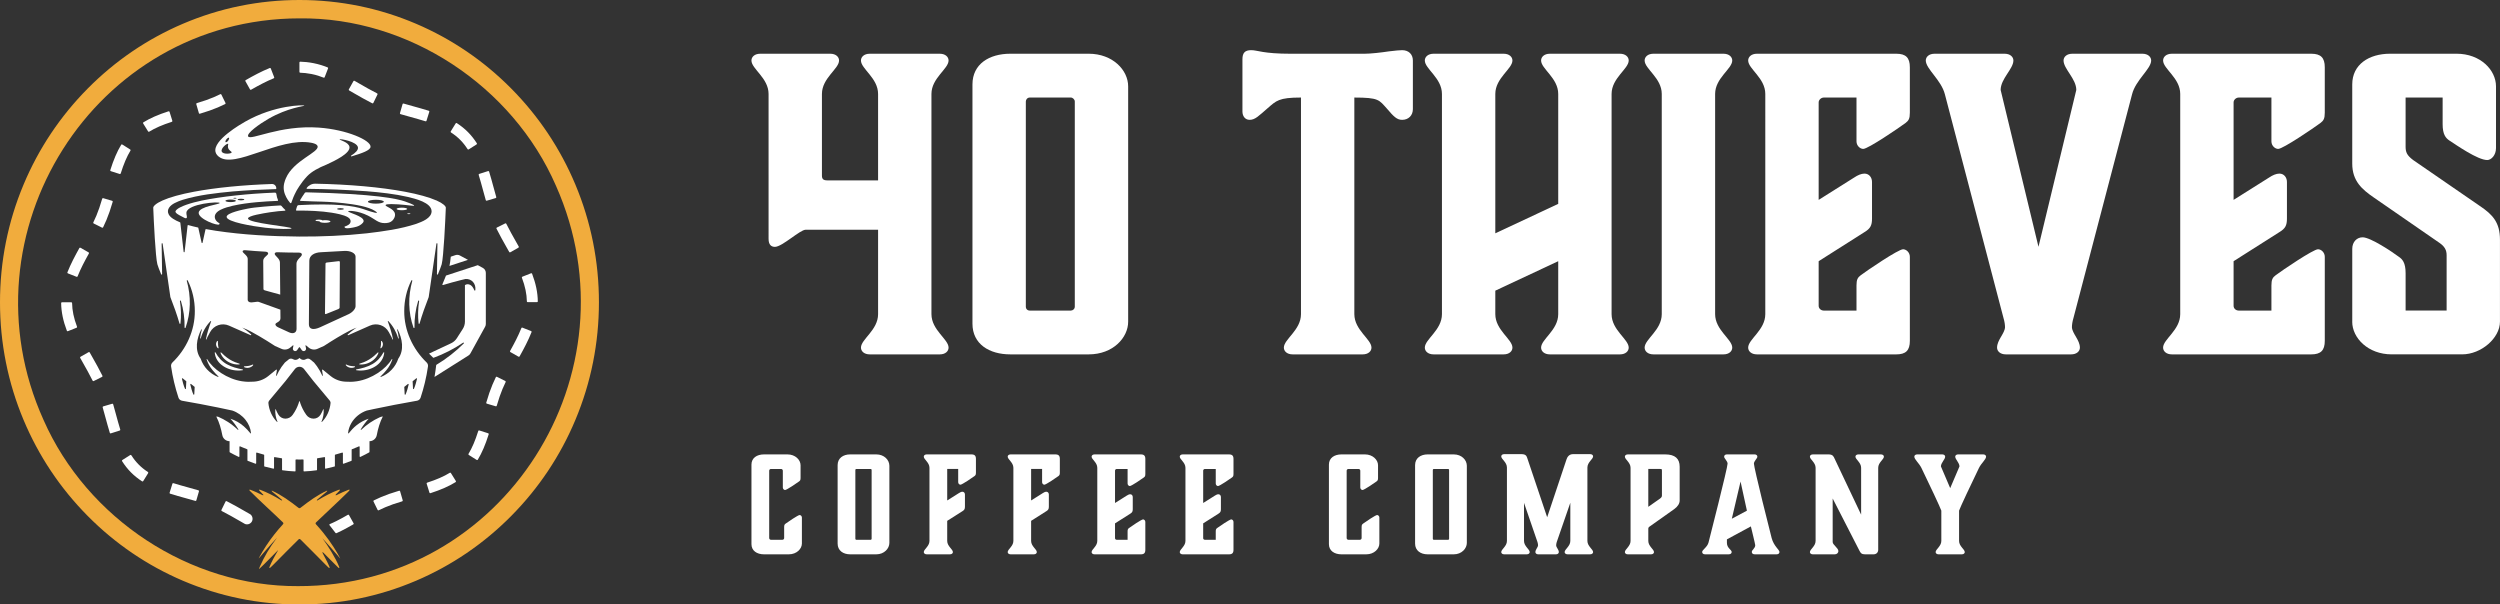 <svg viewBox="0 0 2350.4 568.32" xmlns="http://www.w3.org/2000/svg" id="Layer_6"><rect x="0" y="0" width="2350.4" height="568.32" fill="#333333" stroke="none"/><defs><style>.cls-1{fill:#f1ac3d;}.cls-2{fill:#fff;}</style></defs><path d="M875.71,295.36c0,14.98,16.1,23.59,16.1,31.45,0,3.37-2.99,6.36-8.24,6.36h-65.89c-5.24,0-8.24-2.99-8.24-6.36,0-7.86,16.1-16.47,16.1-31.45v-79.37h-68.14c-5.24,0-22.09,16.1-28.83,16.1-3.37,0-5.99-1.87-5.99-7.49V88.33c0-14.98-16.1-23.59-16.1-31.45,0-3.37,2.99-6.36,8.24-6.36h65.89c5.24,0,8.24,2.99,8.24,6.36,0,7.86-16.1,16.47-16.1,31.45v76.75c0,2.99,1.12,4.49,4.87,4.49h47.92v-81.24c0-14.98-16.1-23.59-16.1-31.45,0-3.37,2.99-6.36,8.24-6.36h65.89c5.24,0,8.24,2.99,8.24,6.36,0,7.86-16.1,16.47-16.1,31.45v207.03Z" class="cls-2"></path><path d="M914.27,304.35V79.34c0-19.09,15.72-28.83,35.57-28.83h73.75c22.46,0,37.06,15.35,37.06,30.7v221.26c0,14.98-14.23,30.7-37.06,30.7h-73.75c-19.84,0-35.57-9.73-35.57-28.83ZM968.18,291.99h38.56c1.87,0,3.74-1.5,3.74-3.74V95.44c0-1.87-1.87-3.74-3.74-3.74h-38.56c-2.25,0-3.74,1.87-3.74,3.74v192.81c0,2.25,1.5,3.74,3.74,3.74Z" class="cls-2"></path><path d="M1273.3,295.36c0,14.98,16.1,23.59,16.1,31.45,0,3.37-2.99,6.36-8.24,6.36h-65.89c-5.24,0-8.24-2.99-8.24-6.36,0-7.86,16.1-16.47,16.1-31.45V91.7c-20.97,0-23.21,3-31.45,10.11-8.24,7.11-11.61,10.86-16.85,10.86-4.12,0-6.74-3.37-6.74-7.86v-49.04c0-5.99,2.25-8.61,8.24-8.61s10.86,3.37,37.44,3.37h68.89c5.99,0,15.72-1.12,23.21-2.25,6.36-.75,10.11-1.12,12.35-1.12,5.99,0,10.11,3.74,10.11,9.73v45.67c0,5.99-4.12,10.11-10.11,10.11-4.87,0-7.86-2.99-14.23-10.48-7.49-8.24-7.49-10.48-30.7-10.48v203.66Z" class="cls-2"></path><path d="M1515.15,295.36c0,14.98,16.1,23.59,16.1,31.45,0,3.37-2.99,6.36-8.24,6.36h-65.89c-5.24,0-8.24-2.99-8.24-6.36,0-7.86,16.1-16.47,16.1-31.45v-49.79l-59.15,27.7v22.09c0,14.98,16.1,23.59,16.1,31.45,0,3.37-2.99,6.36-8.24,6.36h-65.89c-5.24,0-8.24-2.99-8.24-6.36,0-7.86,16.1-16.47,16.1-31.45V88.33c0-14.98-16.1-23.59-16.1-31.45,0-3.37,2.99-6.36,8.24-6.36h65.89c5.24,0,8.24,2.99,8.24,6.36,0,7.86-16.1,16.47-16.1,31.45v131.03l59.15-27.7v-103.33c0-14.98-16.1-23.59-16.1-31.45,0-3.37,2.99-6.36,8.24-6.36h65.89c5.24,0,8.24,2.99,8.24,6.36,0,7.86-16.1,16.47-16.1,31.45v207.03Z" class="cls-2"></path><path d="M1612.49,295.36c0,14.98,16.1,23.59,16.1,31.45,0,3.37-2.99,6.36-8.24,6.36h-65.89c-5.24,0-8.24-2.99-8.24-6.36,0-7.86,16.1-16.47,16.1-31.45V88.33c0-14.98-16.1-23.59-16.1-31.45,0-3.37,2.99-6.36,8.24-6.36h65.89c5.24,0,8.24,2.99,8.24,6.36,0,7.86-16.1,16.47-16.1,31.45v207.03Z" class="cls-2"></path><path d="M1651.8,333.17c-5.24,0-8.24-2.99-8.24-6.36,0-7.86,16.1-16.47,16.1-31.45V88.33c0-14.98-16.1-23.59-16.1-31.45,0-3.37,2.99-6.36,8.24-6.36h131.03c8.99,0,12.73,3.74,12.73,12.73v42.68c0,5.62-1.12,7.49-4.12,9.73-5.99,4.49-35.19,24.34-39.68,24.34-2.99,0-6.36-2.99-6.36-7.11v-41.18h-30.7c-2.62,0-4.87,2.25-4.87,4.49v91.72l33.32-20.97c3.37-2.25,6.74-3.74,9.73-3.74,4.49,0,7.11,3.74,7.11,7.86v34.44c0,6.36-1.5,9.36-7.11,12.73l-43.05,27.33v41.93c0,2.62,2.25,4.49,4.87,4.49h30.7v-23.59c0-5.62,1.12-7.49,4.12-9.73,5.99-4.49,35.19-24.33,39.69-24.33,2.99,0,6.36,2.99,6.36,7.11v78.99c0,8.98-3.74,12.73-12.73,12.73h-131.03Z" class="cls-2"></path><path d="M1916.48,232.09l35.57-147.51c0-10.48-11.98-19.84-11.98-27.7,0-3.37,2.99-6.36,8.24-6.36h65.89c5.24,0,8.24,2.99,8.24,6.36,0,7.86-14.6,18.34-17.97,31.82l-55.03,210.03c-1.12,3.74-1.5,6.74-1.5,8.99.37,5.99,7.49,11.98,7.49,19.09,0,3.37-2.99,6.36-8.24,6.36h-61.4c-5.24,0-8.24-2.99-8.24-6.36,0-7.11,7.11-13.1,7.49-19.09,0-2.25-.37-5.24-1.5-8.99l-55.03-210.03c-3.37-13.48-17.97-23.96-17.97-31.82,0-3.37,2.99-6.36,8.24-6.36h65.89c5.24,0,8.24,2.99,8.24,6.36,0,7.86-11.98,17.22-11.98,27.7l35.57,147.51Z" class="cls-2"></path><path d="M2041.9,333.17c-5.24,0-8.24-2.99-8.24-6.36,0-7.86,16.1-16.47,16.1-31.45V88.33c0-14.98-16.1-23.59-16.1-31.45,0-3.37,2.99-6.36,8.24-6.36h131.03c8.98,0,12.73,3.74,12.73,12.73v42.68c0,5.62-1.12,7.49-4.12,9.73-5.99,4.49-35.19,24.34-39.68,24.34-2.99,0-6.36-2.99-6.36-7.11v-41.18h-30.7c-2.62,0-4.87,2.25-4.87,4.49v91.72l33.32-20.97c3.37-2.25,6.74-3.74,9.73-3.74,4.49,0,7.11,3.74,7.11,7.86v34.44c0,6.36-1.5,9.36-7.11,12.73l-43.05,27.33v41.93c0,2.62,2.25,4.49,4.87,4.49h30.7v-23.59c0-5.62,1.12-7.49,4.12-9.73,5.99-4.49,35.19-24.33,39.69-24.33,2.99,0,6.36,2.99,6.36,7.11v78.99c0,8.98-3.74,12.73-12.73,12.73h-131.03Z" class="cls-2"></path><path d="M2211.5,302.47v-68.51c0-6.74,4.49-10.86,9.73-10.86,7.49,0,28.08,13.85,34.07,18.34,3.37,2.25,6.36,5.62,6.36,15.35v35.19h38.56v-52.04c0-4.87-1.87-8.24-6.74-11.61l-61.77-42.68c-10.86-7.49-20.22-15.35-20.22-31.82v-74.5c0-18.72,15.72-28.83,35.57-28.83h62.52c22.46,0,37.06,15.35,37.06,30.7v58.03c0,6.74-4.49,11.23-8.24,11.23-8.99,0-29.2-14.23-35.57-18.34-3.37-2.25-6.36-5.62-6.36-15.35v-25.08h-34.82v46.05c0,5.24,1.12,8.24,7.11,12.73l62.52,43.05c12.35,8.24,19.09,15.72,19.09,31.82v77.12c0,15.35-17.6,30.7-35.57,30.7h-66.27c-22.09,0-37.06-15.35-37.06-30.7Z" class="cls-2"></path><path d="M753.9,511.08c0,4.73-4.73,10.08-12.32,10.08h-23.27c-6.72,0-11.82-3.36-11.82-9.58v-74.79c0-6.22,5.1-9.58,11.82-9.58h22.03c7.34,0,12.32,5.1,12.32,10.2v11.95c0,1.87-.37,2.49-1.37,3.24-1.99,1.49-11.7,8.09-13.19,8.09-1,0-2.12-1-2.12-2.36v-15.8c0-.87-.75-1.62-1.62-1.62h-9.58c-.87,0-1.62.75-1.62,1.62v63.34c0,.87.75,1.62,1.62,1.62h10.83c.87,0,1.62-.75,1.62-1.62v-10.33c0-1.87.37-2.49,1.37-3.24,1.99-1.49,11.7-8.09,13.19-8.09,1,0,2.12,1,2.12,2.36v24.51Z" class="cls-2"></path><path d="M787.5,511.08v-73.79c0-6.6,5.23-10.08,11.82-10.08h24.51c7.47,0,12.32,5.23,12.32,10.7v72.55c0,5.1-4.73,10.7-12.32,10.7h-24.51c-6.72,0-11.82-3.61-11.82-10.08ZM805.04,507.48h13.56c.5,0,.87-.5.87-.87v-64.83c0-.5-.37-.87-.87-.87h-13.56c-.5,0-.87.37-.87.87v64.83c0,.37.37.87.87.87Z" class="cls-2"></path><path d="M900.86,440.9h-10.33v29.62l11.07-6.97c1.12-.75,2.24-1.24,3.24-1.24,1.49,0,2.36,1.24,2.36,2.61v11.45c0,2.12-.5,3.11-2.36,4.23l-14.31,9.08v18.91c0,4.98,5.35,7.84,5.35,10.45,0,1.12-1,2.12-2.74,2.12h-21.9c-1.74,0-2.74-1-2.74-2.12,0-2.61,5.35-5.48,5.35-10.45v-68.81c0-4.98-5.35-7.84-5.35-10.45,0-1.12.99-2.12,2.74-2.12h42.06c2.99,0,4.23,1.24,4.23,4.23v12.94c0,1.87-.37,2.49-1.37,3.24-1.99,1.49-11.7,8.09-13.19,8.09-1,0-2.12-1-2.12-2.36v-12.44Z" class="cls-2"></path><path d="M979.75,440.9h-10.33v29.62l11.07-6.97c1.12-.75,2.24-1.24,3.24-1.24,1.49,0,2.36,1.24,2.36,2.61v11.45c0,2.12-.5,3.11-2.36,4.23l-14.31,9.08v18.91c0,4.98,5.35,7.84,5.35,10.45,0,1.12-1,2.12-2.74,2.12h-21.9c-1.74,0-2.74-1-2.74-2.12,0-2.61,5.35-5.48,5.35-10.45v-68.81c0-4.98-5.35-7.84-5.35-10.45,0-1.12.99-2.12,2.74-2.12h42.06c2.99,0,4.23,1.24,4.23,4.23v12.94c0,1.87-.37,2.49-1.37,3.24-1.99,1.49-11.7,8.09-13.19,8.09-1,0-2.12-1-2.12-2.36v-12.44Z" class="cls-2"></path><path d="M1029.02,521.16c-1.74,0-2.74-1-2.74-2.12,0-2.61,5.35-5.48,5.35-10.45v-68.81c0-4.98-5.35-7.84-5.35-10.45,0-1.12,1-2.12,2.74-2.12h43.55c2.99,0,4.23,1.24,4.23,4.23v14.19c0,1.87-.37,2.49-1.37,3.24-1.99,1.49-11.7,8.09-13.19,8.09-1,0-2.12-1-2.12-2.36v-13.69h-10.2c-.87,0-1.62.75-1.62,1.49v30.49l11.07-6.97c1.12-.75,2.24-1.24,3.24-1.24,1.49,0,2.36,1.24,2.36,2.61v11.45c0,2.12-.5,3.11-2.36,4.23l-14.31,9.08v13.94c0,.87.75,1.49,1.62,1.49h10.2v-7.84c0-1.87.37-2.49,1.37-3.24,1.99-1.49,11.7-8.09,13.19-8.09,1,0,2.12,1,2.12,2.36v26.26c0,2.99-1.24,4.23-4.23,4.23h-43.55Z" class="cls-2"></path><path d="M1111.9,521.16c-1.74,0-2.74-1-2.74-2.12,0-2.61,5.35-5.48,5.35-10.45v-68.81c0-4.98-5.35-7.84-5.35-10.45,0-1.12.99-2.12,2.74-2.12h43.55c2.99,0,4.23,1.24,4.23,4.23v14.19c0,1.87-.37,2.49-1.37,3.24-1.99,1.49-11.7,8.09-13.19,8.09-1,0-2.12-1-2.12-2.36v-13.69h-10.2c-.87,0-1.62.75-1.62,1.49v30.49l11.07-6.97c1.12-.75,2.24-1.24,3.24-1.24,1.49,0,2.36,1.24,2.36,2.61v11.45c0,2.12-.5,3.11-2.36,4.23l-14.31,9.08v13.94c0,.87.75,1.49,1.62,1.49h10.2v-7.84c0-1.87.37-2.49,1.37-3.24,1.99-1.49,11.7-8.09,13.19-8.09,1,0,2.12,1,2.12,2.36v26.26c0,2.99-1.24,4.23-4.23,4.23h-43.55Z" class="cls-2"></path><path d="M1296.81,511.08c0,4.73-4.73,10.08-12.32,10.08h-23.27c-6.72,0-11.82-3.36-11.82-9.58v-74.79c0-6.22,5.1-9.58,11.82-9.58h22.03c7.34,0,12.32,5.1,12.32,10.2v11.95c0,1.87-.37,2.49-1.37,3.24-1.99,1.49-11.7,8.09-13.19,8.09-1,0-2.12-1-2.12-2.36v-15.8c0-.87-.75-1.62-1.62-1.62h-9.58c-.87,0-1.62.75-1.62,1.62v63.34c0,.87.75,1.62,1.62,1.62h10.83c.87,0,1.62-.75,1.62-1.62v-10.33c0-1.87.37-2.49,1.37-3.24,1.99-1.49,11.7-8.09,13.19-8.09.99,0,2.12,1,2.12,2.36v24.51Z" class="cls-2"></path><path d="M1330.41,511.08v-73.79c0-6.6,5.23-10.08,11.82-10.08h24.51c7.47,0,12.32,5.23,12.32,10.7v72.55c0,5.1-4.73,10.7-12.32,10.7h-24.51c-6.72,0-11.82-3.61-11.82-10.08ZM1347.95,507.48h13.56c.5,0,.87-.5.87-.87v-64.83c0-.5-.37-.87-.87-.87h-13.56c-.5,0-.87.37-.87.87v64.83c0,.37.37.87.87.87Z" class="cls-2"></path><path d="M1476.37,472.63l-12.82,37.08c-.37,1.24-.5,2.24-.5,2.99,0,1.99,2.49,3.98,2.49,6.35,0,1.12-1,2.12-2.74,2.12h-16.55c-1.74,0-2.74-1-2.74-2.12,0-2.36,2.36-4.36,2.49-6.35,0-.75-.12-1.74-.5-2.99l-12.69-36.96v35.84c0,4.98,5.35,7.84,5.35,10.45,0,1.12-1,2.12-2.74,2.12h-21.28c-1.74,0-2.74-1-2.74-2.12,0-2.61,5.35-5.48,5.35-10.45v-69.06c0-4.98-5.35-7.84-5.35-10.45,0-1.12,1-2.12,2.74-2.12h16.18c3.98,0,4.85,1.62,5.47,3.48l18.79,55.87,18.17-54.38c.62-1.87,2.12-4.98,6.22-4.98h16.05c1.74,0,2.74,1,2.74,2.12,0,2.61-5.35,5.47-5.35,10.45v69.06c0,4.98,5.35,7.84,5.35,10.45,0,1.12-1,2.12-2.74,2.12h-21.28c-1.74,0-2.74-1-2.74-2.12,0-2.61,5.35-5.48,5.35-10.45v-35.96Z" class="cls-2"></path><path d="M1530.38,521.16c-1.74,0-2.74-1-2.74-2.12,0-2.61,5.35-5.48,5.35-10.45v-68.81c0-4.98-5.35-7.84-5.35-10.45,0-1.12,1-2.12,2.74-2.12h35.22c9.21,0,13.56,3.98,13.56,11.57v31.73c0,2.86-1.74,5.72-5.23,8.21l-23.02,16.3c-.87.62-1.24,1.12-1.24,2.12v11.45c0,4.98,5.35,7.84,5.35,10.45,0,1.12-1,2.12-2.74,2.12h-21.9ZM1549.66,440.9v35.59l10.83-7.59c1.74-1.24,1.99-2.12,1.99-2.99v-23.27c0-1.62-.12-1.74-1.74-1.74h-11.07Z" class="cls-2"></path><path d="M1672.98,518.92c0,1.37-1,2.24-2.74,2.24h-20.41c-1.99,0-2.86-1-2.86-2.24,0-1.99,3.24-3.36,3.24-6.35,0-.87-4.11-17.67-4.11-17.67l-22.52,12.19v3.36c0,4.85,4.48,6.47,4.48,8.46,0,1.24-.87,2.24-2.86,2.24h-22.15c-1.74,0-2.74-.87-2.74-2.24,0-1.99,4.85-4.48,5.97-8.84,1-3.86,17.92-70.31,17.92-74.17,0-2.36-3.24-4.98-3.24-6.47,0-1.37,1-2.24,2.74-2.24h25.76c1.74,0,2.74.87,2.74,2.24,0,1.49-3.24,4.11-3.24,6.47,0,3.86,15.31,64.96,16.67,69.93,1.99,7.59,7.34,11.07,7.34,13.07ZM1642.37,480.1l-5.97-27.38-8.21,34.97,14.19-7.59Z" class="cls-2"></path><path d="M1704.34,521.16c-1.74,0-2.74-1-2.74-2.12,0-2.61,5.35-5.48,5.35-10.45v-68.81c0-4.98-5.35-7.84-5.35-10.45,0-1.12.99-2.12,2.74-2.12h14.93c3.86,0,4.73,2.12,5.48,3.86l25.01,52.76v-44.05c0-4.98-5.35-7.84-5.35-10.45,0-1.12,1-2.12,2.74-2.12h21.28c1.74,0,2.74,1,2.74,2.12,0,2.61-5.35,5.47-5.35,10.45v77.03c0,2.61-1.74,4.36-4.48,4.36h-7.84c-3.36,0-4.23-1.24-5.35-3.48l-25.14-49.03v40.94c0,2.61,5.35,5.6,5.35,8.46,0,1.87-1.49,3.11-3.48,3.11h-20.53Z" class="cls-2"></path><path d="M1833.5,458.94l8.71-20.41c0-3.48-3.98-6.6-3.98-9.21,0-1.12,1-2.12,2.74-2.12h23.52c1.74,0,2.74,1,2.74,2.12,0,2.61-4.48,6.1-6.72,10.7-6.97,14.31-17.79,37.33-18.67,40.07v28.5c0,4.98,5.35,7.84,5.35,10.45,0,1.12-1,2.12-2.74,2.12h-21.9c-1.74,0-2.74-1-2.74-2.12,0-2.61,5.35-5.48,5.35-10.45v-28.5c-.87-2.74-11.7-25.76-18.67-40.07-2.24-4.6-6.72-8.09-6.72-10.7,0-1.12,1-2.12,2.74-2.12h23.52c1.74,0,2.74,1,2.74,2.12,0,2.61-3.98,5.72-3.98,9.21l8.71,20.41Z" class="cls-2"></path><path d="M315.47,501.07c-1.88-2.43-3.76-4.85-5.64-7.28-.28-.36-.15-.9.27-1.08,2.51-1.12,3.29-1.4,5.92-2.72,3.96-1.98,7.67-4.01,11.11-6.04.34-.2.77-.08.96.26l4.36,7.8c.19.34.08.77-.26.96-3.48,2.03-7.18,4.06-11.09,6.04-2.23,1.13-2.63,1.27-4.79,2.27-.3.14-.65.05-.85-.21ZM230.48,492.69s-.09-.04-.13-.06c-1.62-.92-3.23-1.85-4.85-2.78-5.58-3.21-11.35-6.54-17.02-9.4-.35-.18-.5-.61-.32-.97l3.92-8c.18-.36.61-.51.97-.33,5.93,2.99,11.83,6.39,17.55,9.68,1.6.92,3.21,1.85,4.81,2.76.04.02.08.05.12.08,1.9,1.6,2.45,4.31,1.35,6.47-1.17,2.29-3.9,3.4-6.39,2.54ZM355.04,479.44l-3.92-8.01c-.18-.36-.03-.8.33-.97,2.37-1.17,4.59-2.19,6.76-3.12,4.82-2.06,10.1-3.91,17.05-5.97.38-.11.78.11.89.49l2.48,8.57c.11.38-.11.78-.49.9-6.55,1.95-11.48,3.67-15.92,5.57-1.99.85-4.04,1.79-6.22,2.87-.35.17-.78.03-.96-.33ZM184.58,470.46c-.11.38-.51.6-.89.49-3.08-.9-6.25-1.78-9.32-2.63-4.76-1.32-9.67-2.67-14.45-4.18-.38-.12-.59-.53-.47-.91l2.65-8.51c.12-.38.52-.59.9-.47,4.62,1.45,9.43,2.78,14.1,4.07,3.11.86,6.32,1.75,9.48,2.67.38.11.6.52.49.9l-2.48,8.57ZM403.77,463.21l-2.66-8.52c-.12-.38.09-.78.47-.91,8.91-2.87,15.73-5.85,21.33-9.31.34-.21.77-.11.98.23l4.7,7.56c.21.34.11.79-.23,1-6.35,3.93-13.91,7.26-23.69,10.41-.38.12-.78-.09-.9-.47ZM134.61,452.33c-.21.34-.66.45-1,.23-3.91-2.53-7.43-5.37-10.5-8.46-3.06-3.08-5.87-6.64-8.36-10.57-.22-.34-.11-.79.23-1.01l7.49-4.74c.33-.21.77-.11.99.23,2.11,3.31,4.38,6.18,6.93,8.75,2.56,2.58,5.41,4.88,8.69,7.01.33.22.43.66.23,1l-4.69,7.57ZM448.2,432.43l-7.5-4.73c-.33-.21-.43-.65-.23-.99,3.45-5.72,6.31-12.43,9.19-21.56.12-.38.52-.59.9-.47l8.44,2.68c.38.12.59.53.47.91-3.11,9.88-6.39,17.52-10.26,23.93-.21.34-.65.45-.99.23ZM104.16,407.46c-.38.12-.79-.09-.9-.48-1.49-4.84-2.84-9.81-4.15-14.63-.84-3.09-1.7-6.27-2.59-9.37-.11-.38.11-.78.49-.9l8.49-2.5c.38-.11.78.11.89.49.91,3.17,1.79,6.4,2.64,9.53,1.28,4.72,2.6,9.59,4.04,14.26.12.38-.09.78-.47.9l-8.43,2.68ZM466.13,381.99l-8.49-2.51c-.38-.11-.6-.52-.49-.9,2.03-6.93,3.84-12.2,5.87-17.03.94-2.25,1.98-4.54,3.17-6.99.17-.36.61-.51.96-.33l7.93,3.96c.35.18.5.61.32.97-1.1,2.26-2.06,4.38-2.92,6.44-1.86,4.45-3.56,9.38-5.47,15.9-.11.38-.51.6-.89.49ZM88.07,358.27c-.35.18-.78.03-.96-.33-2.84-5.73-6.13-11.56-9.32-17.2-.81-1.43-1.62-2.86-2.42-4.3-.2-.35-.07-.79.27-.99l7.7-4.39c.35-.2.78-.07.98.27.8,1.42,1.6,2.84,2.4,4.26,3.27,5.78,6.64,11.74,9.6,17.74.18.36.03.8-.33.98l-7.93,3.95ZM487.52,335.37l-7.7-4.39c-.35-.2-.47-.64-.27-.99,3.84-6.88,7.74-14.22,10.64-21.56.15-.37.56-.55.93-.41l8.23,3.24c.37.15.56.57.41.95-3.12,7.92-7.24,15.66-11.26,22.87-.2.35-.63.47-.98.27ZM62.86,310.96c-3.51-9.23-5.26-17.76-5.37-26.04,0-.4.32-.73.72-.73h8.84c.39,0,.71.32.72.71.1,6.98,1.63,14.29,4.66,22.28.14.37-.04.79-.41.94l-8.23,3.25c-.37.15-.79-.04-.94-.42ZM495.34,283.38c-.11-6.98-1.64-14.29-4.68-22.28-.14-.37.04-.79.41-.94l8.23-3.26c.37-.15.79.04.94.42,3.51,9.23,5.28,17.76,5.38,26.03,0,.4-.32.73-.72.73h-8.84c-.39.01-.71-.31-.72-.7ZM72.01,260.25l-8.23-3.25c-.37-.15-.56-.57-.41-.95,3.13-7.92,7.24-15.65,11.27-22.87.2-.35.63-.47.98-.27l7.7,4.39c.35.2.47.64.27.99-3.84,6.88-7.75,14.22-10.65,21.56-.15.37-.56.55-.93.41ZM479.75,237.21c-.35.2-.78.07-.98-.27-.79-1.41-1.58-2.81-2.38-4.22-3.27-5.79-6.65-11.77-9.63-17.78-.18-.36-.03-.8.33-.98l7.93-3.95c.35-.18.78-.03.96.33,2.84,5.75,6.14,11.59,9.34,17.24.8,1.42,1.6,2.83,2.4,4.25.2.35.07.79-.27.99l-7.7,4.39ZM95.97,214.05l-7.92-3.96c-.36-.18-.5-.61-.33-.97,1.09-2.25,2.04-4.34,2.9-6.39,1.87-4.46,3.57-9.4,5.48-15.95.11-.38.51-.61.89-.49l8.49,2.5c.38.11.6.52.49.9-2.03,6.95-3.85,12.24-5.88,17.08-.94,2.23-1.97,4.51-3.15,6.94-.17.36-.61.51-.97.33ZM457.6,188.69c-.38.11-.78-.11-.89-.49-.91-3.16-1.78-6.37-2.62-9.48-1.29-4.73-2.61-9.62-4.06-14.31-.12-.38.09-.78.47-.9l8.43-2.68c.38-.12.79.09.9.48,1.5,4.86,2.85,9.85,4.16,14.67.83,3.07,1.69,6.24,2.58,9.32.11.38-.11.78-.49.9l-8.49,2.5ZM112.58,163.59l-8.43-2.68c-.38-.12-.59-.53-.47-.92,3.12-9.88,6.4-17.52,10.27-23.92.21-.34.66-.45.99-.23l7.5,4.73c.33.21.44.65.23.99-3.46,5.72-6.32,12.42-9.19,21.55-.12.38-.52.59-.9.48ZM440.62,140.5c-.33.21-.77.11-.99-.23-2.1-3.29-4.36-6.15-6.9-8.71-2.57-2.59-5.43-4.9-8.73-7.03-.33-.21-.44-.66-.23-1l4.68-7.57c.21-.34.66-.45,1-.23,3.92,2.53,7.47,5.39,10.54,8.49,3.04,3.07,5.85,6.61,8.34,10.52.22.34.11.79-.23,1.01l-7.49,4.74ZM139.26,123.58l-4.7-7.56c-.21-.34-.11-.79.23-1,6.34-3.93,13.91-7.24,23.69-10.39.38-.12.79.09.91.47l2.65,8.51c.12.38-.09.79-.47.91-8.91,2.87-15.73,5.84-21.33,9.29-.34.21-.77.11-.98-.23ZM400.97,113.58c-.12.38-.52.59-.9.47-4.6-1.44-9.4-2.77-14.05-4.06-3.13-.87-6.35-1.76-9.52-2.69-.38-.11-.6-.52-.49-.9l2.48-8.57c.11-.38.51-.6.89-.49,3.09.91,6.28,1.79,9.36,2.64,4.74,1.31,9.64,2.67,14.41,4.16.38.12.59.53.47.91l-2.65,8.51ZM187,106.44l-2.48-8.57c-.11-.38.11-.79.49-.9,6.53-1.94,11.44-3.66,15.87-5.55,2.01-.86,4.06-1.81,6.26-2.89.36-.18.79-.03.96.33l3.92,8c.18.36.03.8-.33.97-2.38,1.18-4.62,2.21-6.81,3.14-4.81,2.05-10.07,3.9-17,5.96-.38.11-.78-.11-.89-.49ZM350.99,96.81c-.18.36-.61.51-.97.33-5.92-2.99-11.8-6.38-17.5-9.66-1.43-.82-2.86-1.65-4.29-2.47-.34-.2-.47-.64-.27-.99l4.35-7.77c.2-.35.63-.47.98-.28,1.44.83,2.89,1.66,4.33,2.49,5.57,3.21,11.32,6.52,16.97,9.37.35.18.5.61.32.97l-3.92,8ZM235.06,84.08l-4.35-7.77c-.2-.35-.08-.79.27-.99,7.16-4.07,14.82-8.23,22.65-11.38.37-.15.79.04.94.41l3.22,8.31c.14.37-.04.79-.4.94-6.85,2.77-13.54,6.32-21.35,10.76-.35.2-.79.08-.98-.27ZM305.23,72.62c-.14.37-.56.55-.93.4-3.12-1.27-6.97-2.55-11.46-3.44-3.97-.79-7.57-1.12-10.64-1.21-.39-.01-.69-.33-.69-.72v-8.94c0-.4.33-.73.72-.72,3.6.09,7.83.46,12.51,1.39,5.22,1.04,9.7,2.52,13.31,3.99.36.15.53.56.39.93l-3.22,8.33Z" class="cls-2"></path><path d="M207.95,333.32c.46.93,1.02,1.81,1.67,2.63,1.3,1.65,2.95,3.07,4.8,4.15.91.56,1.9,1.01,2.9,1.4,1,.39,2.05.68,3.1.89,1.5.28,3.04.4,4.54.28.43-.03.5-.65.08-.77-1.4-.42-2.73-.87-4.02-1.4-1.82-.73-3.53-1.59-5.15-2.6-1.63-1-3.13-2.15-4.6-3.39-1.13-.96-2.2-1.99-3.31-3.08-.3-.29-.78.02-.64.41.17.51.39,1,.62,1.48Z" class="cls-2"></path><path d="M432.38,240.21c-1.27-.69-2.79-.82-4.16-.36l-4.41,1.48c-.39,3.73-.8,6.79-1.25,8.68l17.41-5.7-7.6-4.11Z" class="cls-2"></path><path d="M203.97,326.4c.25.37.55.7.9.98.3.24.72-.04.62-.41-.1-.38-.19-.74-.27-1.09-.14-.64-.24-1.25-.28-1.86-.05-.61-.06-1.22-.06-1.86,0-.41.01-.82.02-1.27,0-.36-.44-.54-.68-.27-.34.37-.59.8-.78,1.26-.29.73-.38,1.54-.28,2.32.1.79.38,1.55.82,2.2Z" class="cls-2"></path><path d="M360.51,331.38c-2.5,4.5-5.94,8.44-10.56,11.01-4.55,2.58-9.66,3.95-14.91,4.92-.44.08-.42.71.02.78.87.13,1.75.2,2.63.24,10.91.58,22.51-5.84,23.55-16.72.04-.42-.53-.6-.73-.23Z" class="cls-2"></path><path d="M453.98,251.89l-4.78-2.59-29.89,9.78c-.79,1.96-1.69,4.15-2.69,6.57-.22.55-.45,1.1-.69,1.68-.15.38.19.77.58.65,5.59-1.72,11.25-3.22,16.89-4.66.38-.08,4-1.02,4.29-1.03,5.95-.31,9.84,4.49,9.23,10.26,0,.08-.02.16-.03.24-.06.49-.73.59-.92.14-.27-.64-.56-1.26-.88-1.84-1-1.82-2.42-3.38-4.36-3.75-.72-.14-1.76-.16-2.34.06l.33-.08c-.44.19-.99.42-1.6.68v34.28c0,2.5-.71,4.92-2.06,7.02l-5.58,8.71c-1.31,2.05-3.16,3.67-5.35,4.7l-20.77,9.74c1.24,1.32,2.52,2.59,3.85,3.8.13.12.32.16.49.1,9.65-3.54,18.99-8.3,27.73-14.19.48-.33,1.02.33.6.75-7.63,7.61-16.26,14.37-25.69,20.03-.13.08-.21.21-.23.36-.43,3.71-.96,7.42-1.6,11.1l31.95-20.18c.75-.47,1.38-1.14,1.81-1.93l13.83-25.12c.43-.79.66-1.68.66-2.59v-48c0-1.96-1.07-3.76-2.78-4.69Z" class="cls-2"></path><path d="M228.08,347.31c-5.25-.97-10.36-2.34-14.91-4.92-4.62-2.58-8.07-6.51-10.56-11.01-.2-.37-.77-.19-.73.23,1.04,10.89,12.64,17.3,23.56,16.72.88-.04,1.76-.11,2.63-.24.44-.07.46-.7.02-.78Z" class="cls-2"></path><path d="M333.41,344.4c-2.25-.13-4.36-.26-6.49-1.09-.44-.17-.88-.35-1.32-.57-.37-.18-.72.27-.47.6,1.81,2.41,5.71,3.23,8.44,1.8.36-.19.24-.73-.16-.75Z" class="cls-2"></path><path d="M410.21,188.44c-6.75-3-16.94-5.83-29.44-8.17-22.93-4.31-52.43-6.94-84.3-7.57-3.2-.06-6.23,1.45-8.14,4.05-.01.02-.02.03-.03.05-.22.3,0,.72.36.73,18.63.17,37.24.95,55.82,2.25,13.14,1.07,26.31,2.47,39.21,5.42,6.51,1.62,21.95,5.16,22.09,13.45-.14,6.61-9.12,9.83-14.18,11.71-15.2,5.04-31.13,7.13-46.94,9.01-20.95,2.26-42.03,3.11-63.1,3.04-26.33-.21-52.7-1.56-78.77-5.47-2.3-.37-5.47-.88-9.08-1.54-.24-.04-.48.11-.53.35l-2.75,12.41c-.11.49-.8.49-.9,0l-3.09-13.93c-.04-.18-.18-.32-.35-.35-3.03-.66-6.14-1.42-9.14-2.28-.27-.08-.55.11-.58.4l-2.81,24.74c-.06.55-.85.55-.92,0l-3.1-27.36c-.02-.17-.13-.32-.29-.38-4.97-2-8.92-4.39-10.55-7.26-2.66-4.8,1.44-8.77,5.47-10.81,2.52-1.34,5.08-2.28,7.65-3.11,15.26-4.62,31.11-6.3,46.85-7.83,13.52-1.13,27.07-1.85,40.63-2.22.24,0,.43-.2.45-.43v-.05c.16-2.38-1.76-4.39-4.13-4.31-27.62.96-53,3.46-73.25,7.26-12.51,2.35-22.7,5.18-29.45,8.17-6.45,2.87-8.79,5.44-8.85,6.8.48,12.59,2.1,46.4,3.88,53.24.42,1.64,1.79,5.12,3.55,9.43.2.49.92.34.91-.19l-.45-28.54c-.01-.59.85-.67.94-.08l7.28,50.25c3.17,8.14,6.29,16.78,8.57,24.8.15.5.87.44.92-.08.76-6.96.59-14.04-.51-20.96-.09-.59.75-.78.92-.21,2.45,8.09,3.6,16.58,3.45,25.05-.01.54.74.68.92.17,5.05-14.29,5.2-29.5,1.14-44.09-.15-.55.62-.86.87-.35,4.41,8.76,6.71,18.83,6.7,28.68.14,18.32-7.97,35.84-21.01,48.39-1.02.99-1.51,2.4-1.3,3.81,1.44,9.95,3.79,19.77,6.93,29.3.5,1.52,1.79,2.64,3.36,2.91,11.37,1.97,22.9,4.12,34.13,6.43,3.33.67,9.84,2.09,13.17,2.8,4.85,1.65,9.26,4.77,12.42,8.8,2.79,3.53,4.72,7.85,5.11,12.35.03.32-.37.48-.57.23-1.9-2.35-3.86-4.55-6.14-6.51-3.69-3.23-8.02-5.71-12.64-7.19,0,0-.01,0-.01,0,.05.06.11.11.16.18,2.77,3.06,5.2,6.36,7.3,9.82.2.32-.22.66-.49.4-2.88-2.77-5.98-5.22-9.24-7.33-2.97-1.92-6.08-3.55-9.26-4.91-.57-.09-1.09-.18-1.53-.26-.09.12-.05.07-.14.19,2.66,5.2,4.42,11.16,5.59,17.36.62,3.31,3.5,5.68,6.83,5.68v10.08c0,.17.1.33.24.41,2.26,1.26,5.06,2.73,8.34,4.29.32.15.67-.08.67-.43v-9.07c0-.34.35-.57.66-.43.66.28,1.32.57,2,.86,1.44.6,2.96,1.22,4.58,1.84.18.07.3.25.3.44v10.06c0,.2.11.37.29.44,2.24.9,4.68,1.81,7.3,2.71.3.1.63-.13.63-.45v-9.58c0-.32.3-.54.61-.45,2.11.66,4.3,1.31,6.57,1.91.21.06.35.24.35.46v10.28c0,.21.14.4.35.46,2.66.73,5.45,1.42,8.34,2.03.29.06.57-.16.57-.47v-9.97c0-.3.27-.52.55-.46,2.15.4,4.34.77,6.58,1.08.23.03.4.23.4.47v10.37c0,.24.17.44.4.47,3.81.54,7.74.91,11.78,1.07.27.01.49-.21.49-.47v-10.29c0-.27.21-.48.48-.47,1.09.03,2.18.05,3.29.05s2.19-.02,3.29-.05c.26,0,.48.21.48.47v10.29c0,.27.22.49.49.47,4.04-.16,7.97-.53,11.78-1.07.23-.03.4-.23.4-.47v-10.37c0-.23.18-.44.41-.47,2.24-.31,4.43-.68,6.57-1.08.29-.06.56.16.56.46v9.97c0,.3.27.52.56.47,2.9-.61,5.68-1.3,8.35-2.03.2-.05.34-.24.34-.46v-10.28c0-.21.15-.4.35-.46,2.28-.6,4.48-1.25,6.58-1.91.3-.09.61.13.61.45v9.58c0,.32.32.55.62.45,2.62-.9,5.06-1.81,7.3-2.71.18-.08.3-.25.3-.44v-10.06c0-.2.12-.37.3-.44,1.61-.62,3.14-1.24,4.57-1.84.68-.29,1.35-.58,2-.86.31-.14.66.09.66.43v9.07c0,.35.36.58.67.43,3.27-1.56,6.08-3.03,8.34-4.28.15-.09.24-.25.24-.42v-10.08c3.33,0,6.21-2.38,6.84-5.68,1.18-6.28,2.97-12.34,5.7-17.59-.15.03-.31.06-.46.08h-.01c-.9.15-1.78.42-2.62.8-6.3,2.84-12.13,6.8-17.18,11.65-.27.26-.69-.08-.49-.4,2.09-3.45,4.53-6.75,7.29-9.81.06-.06.11-.11.16-.17,0,0-.02,0-.03,0-4.14,1.32-8,3.44-11.44,6.18-2.75,2.2-5.11,4.76-7.33,7.52-.2.25-.6.09-.57-.23.27-3.27,1.4-6.44,3.02-9.29,3.19-5.53,8.48-9.8,14.49-11.85l.22-.05,6.48-1.4c12.85-2.74,26.06-5.25,39.01-7.52,0,0,.67-.11,1.58-.27,1.58-.27,2.88-1.4,3.39-2.93,1.52-4.62,2.86-9.31,4-14.04,1.22-5.03,2.19-10.12,2.93-15.25.21-1.41-.28-2.83-1.31-3.81-13.03-12.55-21.14-30.08-21-48.39-.01-9.85,2.28-19.91,6.7-28.68.26-.51,1.02-.2.87.35-4.06,14.6-3.91,29.79,1.14,44.09.18.51.93.37.92-.17-.15-8.47.99-16.96,3.45-25.05.17-.56,1.01-.37.92.22-1.11,6.92-1.27,13.99-.51,20.95.06.52.78.58.92.08,2.28-8.02,5.4-16.65,8.57-24.8l7.28-50.25c.09-.59.95-.52.94.08l-.46,28.54c0,.52.71.68.91.19,1.76-4.31,3.12-7.8,3.55-9.43,1.78-6.84,3.4-40.65,3.88-53.24-.06-1.36-2.4-3.93-8.85-6.8ZM174.81,365.37c-.03.47-.66.6-.87.17-1.24-2.66-2.38-7.17-2.89-9.36-.1-.42.39-.73.72-.46l3.22,2.59c.11.09.18.23.17.38l-.36,6.68ZM182.65,370.67c-.03.47-.66.6-.86.17-1.25-2.66-2.38-7.17-2.89-9.36-.1-.42.39-.73.72-.46l3.41,2.74-.38,6.91ZM391.33,355.72c.33-.27.82.04.72.46-.51,2.19-1.65,6.7-2.89,9.36-.2.43-.83.3-.86-.17l-.38-6.91,3.41-2.74ZM383.49,361.02c.33-.27.82.04.72.46-.51,2.19-1.65,6.7-2.9,9.36-.2.43-.83.3-.86-.17l-.37-6.91,3.41-2.74ZM290.81,245.08c.03-5.07,4.96-7.73,10.96-7.95,7.19-.31,14.35-.7,21.53-1.19,6.32-.47,10.98,2.19,10.98,5.31v46.68c0,2.45-2.93,5.78-6.56,7.45-1.83.84-2.74,1.26-4.56,2.09-7.38,3.39-14.76,6.78-22.13,10.17-5.96,2.74-10.65,2.31-10.62-2.76.13-19.93.27-39.87.4-59.8ZM230.53,235.24c6.37.58,12.77,1.04,19.16,1.39,1.53.08,2.42.83,2.43,1.63.02,1.87-4.68,3.48-4.65,6.93.07,8.8.14,17.59.21,26.39,0,.69.34,1.13,1.45,1.45,5.67,1.61,8.54,2.4,14.33,3.95-.09-10.06-.18-20.13-.28-30.19-.03-3.79-4.91-6.25-4.93-8.18,0-.83.88-1.53,2.47-1.47,6.82.26,13.64.33,20.48.37,1.67,0,2.62.82,2.62,1.75,0,2.17-5.11,4.56-5.11,8.7.03,19.09.06,38.18.09,57.27,0,1.6,0,2.4,0,4,0,3.57-3.13,5.02-7,3.24-4.16-1.91-6.24-2.86-10.4-4.78-1.57-.72-2.48-1.87-2.49-2.7-.02-1.93,4.79-2,4.76-5.79-.03-3.22-.04-4.84-.08-8.06-6.8-2.42-13.58-4.86-20.36-7.32-1.56-.57-6.55,1.04-8.57.26-1.01-.39-1.8-1.09-1.8-2.26,0-12.82.02-25.64.03-38.45,0-3.14-4.81-5.46-4.81-7.05,0-.68.89-1.21,2.45-1.07ZM310.8,378.67c-.54,6.83-3.49,13.35-8.16,18.04-.18.18-.48-.03-.38-.26,1.57-3.66,2.27-7.64,2.04-11.53-.01-.25-.35-.3-.44-.07-.76,1.88-1.61,3.52-2.44,4.92-1.38,2.32-3.83,3.81-6.51,3.83h-.13c-2.67,0-5.18-1.3-6.75-3.48-.63-.87-1.25-1.8-1.86-2.81-2.21-3.67-3.56-7.17-4.39-10.03-.06-.22-.37-.22-.44,0-.83,2.86-2.17,6.36-4.39,10.03-.61,1.01-1.23,1.95-1.86,2.81-1.57,2.18-4.08,3.48-6.76,3.48h-.12c-2.69-.03-5.14-1.51-6.52-3.83-.83-1.4-1.68-3.05-2.43-4.92-.09-.23-.44-.18-.45.07-.23,3.89.47,7.87,2.04,11.53.1.24-.2.44-.37.26-4.68-4.69-7.62-11.21-8.17-18.04h0c.06-.78.36-1.52.85-2.11l.02-.03,15.24-18.27,8.87-11.34c1.03-1.32,2.6-2.09,4.27-2.09s3.23.77,4.26,2.09l8.87,11.34,15.24,18.27.03.03c.49.59.79,1.32.85,2.1h0ZM374.44,337.24c-2.59,7.8-8.55,14.07-16.36,17.17-.3.12-.54-.26-.31-.49,1.99-1.93,3.84-3.84,5.54-5.97,2.63-3.21,4.41-6.56,5.53-10.02.1-.34-.35-.54-.53-.24-5.51,9.34-18.7,18.58-32.72,20.77-4.28.67-7.8.54-9.77.4-5.48,0-10.8-1.9-15.07-5.38l-7.25-5.91c-.33-.27-.82.02-.73.44.34,1.66.61,3.34.78,5.03.04.33-.42.44-.56.14-1.37-3.11-3.05-6.08-4.99-8.83-.85-1.21-1.76-2.36-2.71-3.48l-3.62-2.95c-1.16-.95-2.78-1.02-4.05-.23-1.65,1.02-3.76.85-5.22-.43l-.86-.75-.87.75c-1.46,1.28-3.57,1.45-5.22.43-1.28-.79-2.9-.72-4.05.23l-3.6,2.94c-2.24,2.62-4.23,5.51-5.87,8.54-.66,1.23-1.28,2.48-1.85,3.77-.13.3-.59.19-.56-.15.18-1.68.45-3.36.79-5.02.09-.42-.4-.71-.73-.44l-7.25,5.91c-2.13,1.74-4.53,3.09-7.08,4-2.55.91-5.25,1.38-7.99,1.38-1.97.14-5.49.27-9.77-.4-14.01-2.19-27.2-11.42-32.72-20.76-.18-.3-.63-.1-.52.23,1.11,3.46,2.89,6.82,5.53,10.02,1.7,2.14,3.55,4.05,5.54,5.98.23.22-.01.6-.31.48-7.81-3.1-13.76-9.37-16.36-17.18-5.8-8.1-3.81-18.95.55-27.47.16-.32.64-.12.53.22-.8,2.6-1.37,5.31-1.6,8.03-.03.35.47.44.57.1,1.76-6.08,5.01-11.83,9.29-16.24.22-.23.59,0,.49.3-1.99,5.46-3.83,11.08-4.87,16.68-.06.35.44.49.56.15.4-1.14.71-1.83.71-1.83.34-.8,1.64-3.05,2.62-4.89,3.44-6.4,11.17-9.07,17.78-6.15,6.76,3,13.54,5.99,20.31,8.99.47.21.87-.42.48-.76-.44-.38-.88-.76-1.32-1.14-2.17-1.81-4.6-3.74-7.02-5.21,5.53,1.97,10.7,5.03,15.79,7.94,5.1,3,10.08,6.08,15.05,9.34,2.05.9,4.11,1.81,6.16,2.72,2.69,1.15,5.79.71,8.05-1.16l2.64-2.18c.22-.18.53.01.47.28l-.52,2.48c-.23,1.13.44,2.27,1.56,2.6.93.27,1.92-.14,2.47-.94l1.71-2.45c.2-.29.64-.29.84,0l1.71,2.45c.56.8,1.54,1.2,2.47.94,1.13-.33,1.79-1.47,1.56-2.6l-.52-2.48c-.06-.27.26-.46.47-.28l2.64,2.18c2.26,1.87,5.37,2.31,8.05,1.16,2.05-.91,4.12-1.82,6.16-2.72,8.07-5.23,16.2-10.3,24.75-14.66,1.92-.94,4.08-1.94,6.09-2.62-.62.4-1.25.77-1.84,1.19-2.26,1.6-4.42,3.35-6.52,5.17-.4.34,0,.97.48.76,6.78-3,13.55-6,20.33-9,6.61-2.92,14.34-.25,17.78,6.15.99,1.84,2.28,4.09,2.63,4.89,0,0,.3.69.7,1.83.12.34.63.21.56-.15-1.04-5.6-2.88-11.22-4.87-16.68-.11-.3.27-.53.49-.3,4.28,4.4,7.52,10.15,9.29,16.24.1.34.6.25.57-.11-.23-2.71-.8-5.42-1.6-8.02-.1-.34.37-.54.54-.22,4.35,8.52,6.35,19.38.54,27.48ZM306.64,295.17c4.62-1.85,6.92-2.77,11.52-4.63.56-.23,1.12-.78,1.13-1.29.08-14.34.16-28.68.24-43.03,0-.42-.53-.76-1.07-.7-4.44.56-6.71.82-11.3,1.31-.66.08-1.12.58-1.13,1.03-.16,15.62-.34,31.23-.5,46.84,0,.55.44.73,1.11.46Z" class="cls-2"></path><path d="M237.51,342.75c-.45.21-.88.4-1.32.57-2.12.83-4.24.96-6.49,1.09-.4.02-.51.56-.16.75,2.73,1.42,6.62.6,8.44-1.8.25-.33-.1-.78-.47-.6Z" class="cls-2"></path><path d="M358.24,327.39c.35-.28.65-.62.9-.98.44-.65.72-1.41.82-2.2.1-.79.01-1.59-.28-2.32-.19-.46-.44-.89-.78-1.26-.25-.27-.69-.09-.68.27,0,.45.02.87.02,1.27,0,.65-.01,1.25-.06,1.86-.05.61-.15,1.22-.28,1.86-.08.36-.17.71-.27,1.09-.1.37.33.65.62.41Z" class="cls-2"></path><path d="M338.15,342.66c1.51.12,3.04,0,4.54-.28,1.05-.2,2.1-.49,3.1-.89,1-.39,1.99-.84,2.9-1.4,1.85-1.08,3.5-2.5,4.8-4.15.65-.82,1.21-1.71,1.67-2.63.24-.48.45-.98.62-1.48.14-.39-.35-.71-.64-.41-1.11,1.09-2.18,2.12-3.31,3.08-1.47,1.24-2.97,2.39-4.6,3.39-1.62,1.01-3.33,1.86-5.15,2.6-1.29.53-2.63.98-4.02,1.4-.41.13-.35.74.08.77Z" class="cls-2"></path><path d="M389.4,193.29c.2-.73-6.82-3.28-8.76-3.94-7.13-2.43-27.27-7.09-92.95-8.54-.45,0-.88.2-1.15.57-.79,1.11-1.58,2.29-2.38,3.52-.72,1.11-1.4,2.21-2.02,3.28-.17.3.04.68.38.69,8.88.41,15.94.61,20.28.71,0,0,37.74.91,49.65,8.68.55.36,2.09,1.37,1.93,1.75-.41.95-11.14-2.86-12.94-3.47-8.78-3.01-25.6-5.55-60.83-3.68-.54.03-1.01.38-1.21.88-.49,1.26-.86,2.49-1.11,3.69-.06.29.17.55.46.54,3.25-.07,6.51-.04,9.75.07,10.33.32,20.71,1.03,30.82,3.38,1.47.36,2.93.76,4.42,1.29,1.63.62,3.28,1.27,4.62,2.54,1.92,1.8,1.59,4.46-.47,5.92-1.07.81-2.32,1.3-3.5,1.71-.13.04-.26.09-.39.13-.31.1.12.84.17.92.9,1.61,8.58-.17,8.98-.26,2.08-.49,3.14-.75,4.32-1.4.68-.38,4.33-2.35,4.4-4.44.16-4.75-14.88-7.91-14.55-9.22.18-.7,9.12-.64,18.62,4.1,6.82,3.4,9.47,7.07,15.66,7.05,1.69,0,5.19-.07,7.61-2.69.24-.26,2.68-2.98,2.11-6.07-.94-5.09-9.14-6.63-8.8-8.2.06-.29.62-1.43,11.85-.68,9.31.62,14.85,1.8,15.02,1.17ZM320.11,197.23c-1.76,0-3.18-.35-3.18-.78s1.42-.78,3.18-.78,3.18.35,3.18.78-1.42.78-3.18.78ZM353.38,191.46c-4.12,0-7.47-.82-7.47-1.82s3.34-1.82,7.47-1.82,7.47.82,7.47,1.82-3.34,1.82-7.47,1.82Z" class="cls-2"></path><path d="M249.29,214.09c13.05,1.52,24.76,1.45,24.84.59.14-1.62-41.02-4.83-40.96-9.28.03-2.61,13.95-4.78,20.83-5.86,5.49-.86,10.23-1.24,13.85-1.43.41-.02.59-.53.28-.8-1.18-1.06-2.35-2.26-3.43-3.63-.28-.35-.7-.55-1.14-.53-5.37.28-10.64.66-15.7,1.14-7.11.68-10.75,1.01-15.01,1.86-4.5.9-19.74,3.94-19.79,7.72-.06,4.81,24.52,8.84,36.23,10.21Z" class="cls-2"></path><path d="M207.59,197.11c3.59-1.75,7.43-2.77,11.21-3.66,7.39-1.69,14.92-2.64,22.42-3.35,6.59-.59,13.18-1,19.78-1.24.32-.01.53-.34.4-.64-.77-1.79-1.33-3.76-1.58-5.9-.08-.71-.69-1.25-1.4-1.22-25.4.99-49.49,3.58-68.68,7.45-4.92,1.06-9.83,2.29-14.56,3.95-2.94,1.06-9.82,3.68-10.27,6.47.01.16.07.35.24.64.81,1.18,2.08,1.95,3.47,2.71,4.79,2.61,5.9,3.29,6.7,2.69,1.1-.82-.39-3.24-.06-5.32,1.32-8.2,30.98-10.52,31.28-8.85.24,1.36-19.34,3.14-19.75,9.12-.41,5.89,17.94,12.72,19.36,10.98.36-.44.29-.86.29-.86-.71-.42-1.4-.9-2.05-1.44-2.27-1.85-3.36-5.02-1.56-7.74,1.18-1.8,2.97-2.88,4.75-3.79ZM226.55,186.82c1.74,0,3.15.34,3.15.77s-1.41.77-3.15.77-3.15-.34-3.15-.77,1.41-.77,3.15-.77ZM220.9,185.98c.85,0,1.55.17,1.55.38s-.69.38-1.55.38-1.55-.17-1.55-.38.69-.38,1.55-.38ZM216.86,187.61c2.71,0,4.91.54,4.91,1.2s-2.2,1.2-4.91,1.2-4.91-.54-4.91-1.2,2.2-1.2,4.91-1.2Z" class="cls-2"></path><path d="M328.47,460.35c-.29-.04-.71.08-1.03.21-3.56,1.35-7.11,2.95-10.62,4.74-1.2.68-1.9.37-.81-.74,1.04-1.03,2.09-2.06,3.09-3.1.24-.27.55-.63.43-.97-.18-.26-.82-.1-1.15.03-6.72,2.49-13.35,5.99-19.8,9.91-1.11.46-.72-.4-.22-.82,2.12-1.82,4.29-3.6,6.44-5.39.59-.61,3.77-2.69,2.63-2.93-8.81,3.99-16.9,9.88-24.62,15.9-.35.29-.8.61-1.23.61-.45.03-.92-.31-1.28-.61-7.71-6.02-15.81-11.91-24.62-15.9-1.22.19,2.36,2.59,2.63,2.93,2.22,1.88,4.52,3.67,6.67,5.62.83,1.03-.35.74-.93.33-6.29-3.91-12.77-7.19-19.32-9.66-.35-.15-.97-.29-1.15-.03-.13.33.21.71.43.97,1.11,1.25,2.49,2.33,3.53,3.65.49.92-.79.46-1.18.22-3.59-1.84-7.22-3.48-10.87-4.84-.34-.13-.85-.23-1.04,0-.11.16.03.49.3.82,10.1,10.21,20.87,19.72,31.17,29.76.27.28.47.56.5.86.08.45-.34.95-.67,1.3-2.7,2.96-5.25,5.95-7.69,9.05-5.43,6.88-10.35,14.33-14.54,22.07-.15.29-.26.51-.27.58-.01.09.11-.02.33-.26,1.42-1.65,2.84-3.32,4.26-4.97,4.03-4.65,8.01-9.18,12.21-13.75.21-.22.31-.31.26-.22-.04.07-.18.26-.36.5-6.08,8.06-11.44,16.88-15.45,26.08-.38.98-1.61,3.3-.54,2.36,6.08-5.64,11.55-11.67,17.47-17.42.15-.04-.21.51-.28.65-2.9,4.8-5.55,9.79-7.76,14.99-.08.21-.15.42-.17.61-.04.29.03.48.21.5.22.05.69-.29.94-.52.88-.84,1.75-1.69,2.61-2.53,7.94-7.91,15.63-15.97,23.69-23.8.72-.72,1.48-.39,2.08.28,8.01,7.83,15.71,15.88,23.64,23.77.78.77,1.56,1.54,2.36,2.29.25.24.76.61.97.52.34-.12.14-.77.02-1.08-1.81-4.47-4.33-8.83-6.61-13.26-.15-.67.35-.53.76-.19,2.09,2,4.07,4.13,6.1,6.18,2.6,2.62,5.18,5.25,7.89,7.84.15.14.31.27.46.37.29.18.53.22.63.07.17-.26-.04-.89-.2-1.23-3.54-8.78-10.55-19.66-15.71-26.73,5.61,6.09,11.08,12.41,16.47,18.71.23.26.36.38.35.29-1.81-3.63-4.19-7.43-6.39-10.89-3-4.64-6.24-9.1-9.74-13.42-2.07-2.57-4.25-5.09-6.47-7.51-.31-.33-.67-.8-.6-1.22.03-.29.24-.58.5-.85,7.5-7.2,15.1-14.34,22.66-21.43,2.53-2.41,5.08-4.85,7.55-7.34.36-.38.78-.76,1.07-1.16.29-.4.31-.73.01-.8h-.04Z" class="cls-1"></path><path d="M299.89,119.98c-37.23-2.65-64.66,12.66-66.63,8.19-1.34-3.05,10.72-11.6,18.98-16.38,18.45-10.69,34.03-11.87,33.92-12.47-.15-.8-27.87-.83-55.75,15.11-3.71,2.12-30.57,17.48-27.78,28.5.58,2.3,2.27,3.71,3.04,4.33,14.9,12.09,56.83-18.73,87.02-13.03,1.82.34,5.39,1.16,5.91,3.26,1.45,5.84-22.61,13.22-29.82,30.12-.95,2.21-2.8,6.72-1.77,11.99.84,4.33,3.42,8.09,4.13,9.09.59.82,1.16,1.53,1.67,2.11.34.38.96.25,1.11-.24.95-2.92,2.42-6.76,4.71-10.98,0,0,4.08-7.53,10.14-13.91,4.24-4.46,10.83-7.96,18.11-10.88h.02c7.76-3.57,22.6-10.57,21.65-16.71-.7-4.51-9.6-6.44-9.37-7.03.31-.79,16.64,1.95,17.36,7.61.31,2.46-2.38,5.11-6.38,7.61-.42.26-.13.91.34.77,9.95-3.02,17.61-5.64,17.87-9,.48-6.19-22.57-16.2-48.48-18.05ZM212,132.76c.39-2.04,2.72-3.7,3.27-3.25.37.3-.03,1.63-.52,2.44-.78,1.28-2.26,2.1-2.68,1.71-.21-.19-.12-.63-.07-.9ZM217.8,143.3c-.37,1.38-8.17,2.08-9.34-.86-1.18-2.95,5-7.89,5.99-7.25.47.3-.54,1.66-.03,3.67.73,2.82,3.62,3.57,3.38,4.44Z" class="cls-2"></path><path d="M377.84,195.24c-2.74,0-4.96.54-4.96,1.21s2.22,1.21,4.96,1.21,4.96-.54,4.96-1.21-2.22-1.21-4.96-1.21Z" class="cls-2"></path><path d="M384.37,201.32c.86,0,1.56-.17,1.56-.38s-.7-.38-1.56-.38-1.56.17-1.56.38.7.38,1.56.38Z" class="cls-2"></path><path d="M305.54,209.47c2.82,0,5.1-.56,5.1-1.24s-2.28-1.24-5.1-1.24c-.95,0-1.84.06-2.6.18h0c-.14-.4-1.5-.71-3.17-.71-1.76,0-3.18.35-3.18.78s1.42.78,3.18.78c.27,0,.53,0,.78-.02h0c-.07.08-.1.16-.1.25,0,.69,2.28,1.24,5.1,1.24Z" class="cls-2"></path><path d="M540.97,173.56c-14.18-33.84-34.47-64.23-60.31-90.31-25.84-26.09-55.95-46.58-89.48-60.9C356.44,7.52,319.55,0,281.56,0s-74.89,7.52-109.62,22.35c-33.53,14.32-63.65,34.81-89.49,60.9-25.84,26.09-46.13,56.47-60.31,90.31C7.45,208.61,0,245.82,0,284.16s7.45,75.55,22.13,110.6c14.18,33.84,34.47,64.23,60.31,90.31,25.85,26.09,55.96,46.58,89.49,60.9,34.73,14.83,71.62,22.35,109.62,22.35s74.88-7.52,109.62-22.35c33.53-14.32,63.64-34.8,89.48-60.9,25.84-26.09,46.13-56.47,60.31-90.31,14.69-35.05,22.13-72.26,22.13-110.6s-7.45-75.56-22.13-110.61ZM280.23,551.05c-101.66.61-198.46-63.44-239.35-156.35C-38.08,219.68,88.2,17.48,281.52,17.27h.07c102.6-1.15,200.34,63.65,241.1,157.36,78.1,175.72-48.61,376.9-242.45,376.42Z" class="cls-1"></path></svg>